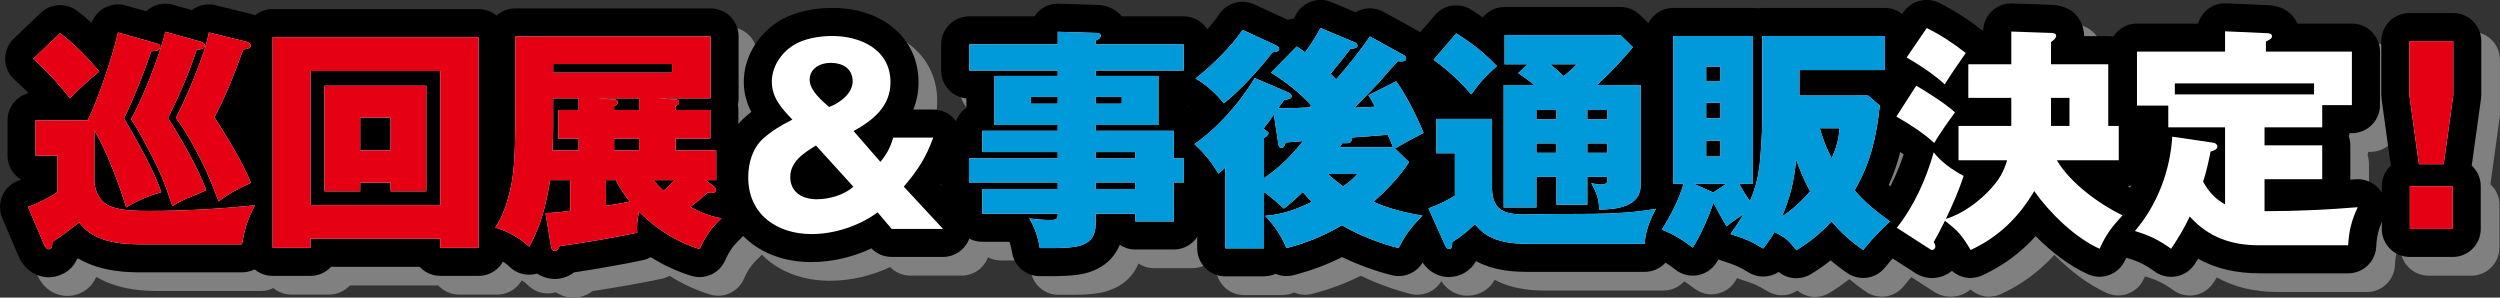 <?xml version="1.0" encoding="UTF-8"?>
<svg id="_レイヤー_2" data-name="レイヤー 2" xmlns="http://www.w3.org/2000/svg" width="535.1" height="63.7" viewBox="0 0 535.1 63.7">
  <rect x="0" y="0" width="535.1" height="63.7" fill="#333333" stroke="none"/>
  <defs>
    <style>
      .cls-1 {
        fill: gray;
      }

      .cls-2 {
        fill: #0099d9;
      }

      .cls-3 {
        fill: #fff;
      }

      .cls-4 {
        fill: #e60013;
      }
    </style>
  </defs>
  <g id="info">
    <g>
      <g>
        <path class="cls-1" d="M14.5,63.35c-1.35,0-4.68-.44-6.51-4.47-.02-.04-.04-.09-.06-.13l-3.45-8.1c-.65-1.53-.64-3.27.04-4.79.68-1.52,1.96-2.7,3.54-3.24.14-.05.3-.11.47-.17-1.75-1.05-2.92-2.96-2.92-5.15v-7.55c0-2.79,1.91-5.14,4.5-5.81-1.01-1.05-2.02-2.03-2.92-2.8-1.28-1.11-2.03-2.7-2.08-4.39-.04-1.69.63-3.32,1.85-4.49l5.75-5.5c2.09-2,5.31-2.22,7.66-.53,1.03.75,2.14,1.67,3.24,2.68.46-1.28,1.35-2.37,2.52-3.09,1.43-.87,3.15-1.1,4.76-.65l4.4,1.25c.33-.31.69-.58,1.09-.81,1.4-.82,3.08-1.03,4.64-.59l4.06,1.14c.09-.07.19-.14.29-.21,1.4-.94,3.13-1.24,4.77-.83l7.9,1.95s.02,0,.03,0c3.39.85,5.58,3.47,5.58,6.67,0,1-.26,3.72-2.89,5.44-1.24,3.35-2.41,6.27-3.99,9.58,2.51,4.04,4.93,8.16,6.51,12.19.47,1.2.53,2.47.24,3.64,1.23,1.82,1.36,4.16.36,6.11-1.26,2.44-1.65,3.62-2.17,6.62-.5,2.87-2.99,4.97-5.91,4.97h-21.4c-2.69,0-8.69,0-13.71-2.99-.06.05-.13.09-.19.14-1.33,3-4.25,3.9-6,3.9Z"/>
        <path class="cls-1" d="M106.45,63.05h-8.2c-1.75,0-3.33-.75-4.43-1.95h-18.95c-1.1,1.2-2.67,1.95-4.43,1.95h-8.1c-3.31,0-6-2.69-6-6V11.95c0-3.31,2.69-6,6-6h44.1c3.31,0,6,2.69,6,6v45.1c0,3.31-2.69,6-6,6Z"/>
        <path class="cls-1" d="M122.75,63.7c-1.21,0-2.58-.34-3.78-1.15-.3.09-.62.16-.94.2-1.85.24-3.71-.39-5.03-1.71-.99-.99-3.02-2.11-4.62-2.56-1.87-.52-3.37-1.92-4.03-3.75-.66-1.83-.39-3.86.72-5.46,1.17-1.68,1.84-4.1,2.24-5.78.98-3.98.98-9.85.98-18.75v-12.95c0-3.31,2.69-6,6-6h41.8c3.31,0,6,2.69,6,6v13.25c0,.47-.05.93-.16,1.37.07.37.11.75.11,1.13v4.98c.78,1.01,1.25,2.29,1.25,3.67v6.35c0,.4-.04.8-.12,1.18.05.35.06.66.06.92,0,.72-.11,1.41-.32,2.06.56.62.98,1.37,1.24,2.19.7,2.21.06,4.62-1.64,6.19-1.56,1.45-2.43,2.67-3.3,4.65-1.23,2.77-4.34,4.19-7.24,3.3-3.04-.93-5.94-2.27-8.66-4-.5.28-1.04.49-1.62.62-3.42.77-10.34,1.98-14.83,2.64-1.49,1.17-3.09,1.41-4.13,1.41Z"/>
        <path class="cls-1" d="M177.7,60.1c-11.51,0-19.55-7.46-19.55-18.15,0-5.18,1.81-9.68,5.11-12.69.48-.44,1-.87,1.55-1.3-.95-1.82-1.61-3.95-1.61-6.47,0-4.97,2.76-9.86,7.22-12.77,4.19-2.73,9.57-3.03,11.68-3.03,10.89,0,18.5,6.54,18.5,15.9,0,2.22-.42,4.16-1.12,5.85h4.27c1.96,0,3.79.95,4.91,2.56,1.12,1.6,1.39,3.65.72,5.49-1.21,3.32-2.49,5.78-4.08,8.1l4.94,5.32c1.62,1.75,2.06,4.29,1.1,6.48-.95,2.19-3.11,3.6-5.5,3.6h-11c-1.63,0-3.19-.66-4.31-1.83-4.02,1.89-8.48,2.93-12.84,2.93Z"/>
        <path class="cls-1" d="M229,63.1h-2.45c-2.96,0-5.47-2.15-5.93-5.08-.13-.83-.31-1.59-.55-2.27h-5.82c-3.31,0-6-2.69-6-6v-1.59c-1.71-1.06-2.85-2.95-2.85-5.11v-5.15c0-2.16,1.14-4.05,2.85-5.11v-.79c0-2.05,1.03-3.86,2.6-4.94v-1.99c-3.03-.3-5.4-2.86-5.4-5.97v-5.6c0-3.31,2.69-6,6-6h13.94c.24-.36.52-.7.83-1.01,1.16-1.13,2.74-1.73,4.36-1.69l8.24.25c2.16.03,4.05.97,5.28,2.45h13.25c3.31,0,6,2.69,6,6v5.6c0,3.11-2.37,5.67-5.4,5.97v1.57c1.96.99,3.3,3.02,3.3,5.36v1.3c1.31,1.1,2.15,2.75,2.15,4.6v5.15c0,1.85-.84,3.5-2.15,4.6v3.75c0,3.31-2.69,6-6,6h-8.25c-1.23,0-2.37-.37-3.33-1-1.15,2.82-3.48,4.92-6.68,5.9-1.71.55-4.2.81-8,.81ZM238.5,12.7h.01-.01Z"/>
        <path class="cls-1" d="M274.55,63.15h-8.3c-3.31,0-6-2.69-6-6v-12.09c-.2-.24-.39-.49-.56-.77-1.39-2.25-2.34-3.42-4.08-5.01-1.35-1.23-2.07-3.02-1.95-4.85.13-1.83,1.08-3.5,2.59-4.54.95-.66,1.93-1.43,2.89-2.28-.71-.63-1.46-1.16-2.3-1.66-1.7-1-2.79-2.78-2.93-4.75-.14-1.97.7-3.88,2.25-5.11,3.68-2.93,7.04-6.39,8.79-9.02,1.64-2.47,4.83-3.38,7.52-2.13l7.12,3.29s.04.02.05.02c.41-.14.84-.23,1.27-.28.16-.27.31-.55.47-.84,1.47-2.71,4.75-3.87,7.6-2.68l5.18,2.17c1.77-1.05,4.03-1.15,5.95-.09l7.3,4.02c2.16,1.16,3.55,3.47,3.55,5.93,0,1.6-.53,3.03-1.44,4.15,1.68,2.8,3.37,6.18,4.74,9.53,1.17,2.85-.02,6.12-2.73,7.56.23,1.42-.05,2.92-.88,4.21-.49.76-1.02,1.5-1.56,2.22.11.02.23.04.35.06,2.19.36,4,1.9,4.71,4,.71,2.1.2,4.42-1.32,6.04-2.3,2.44-2.72,2.88-4.14,5.61-1.29,2.47-4.11,3.72-6.81,3.04-3.68-.94-7.35-2.29-10.61-3.88-3.21,1.62-6.75,2.94-10.42,3.88-1.32.34-2.65.21-3.83-.29-.75.34-1.58.53-2.46.53Z"/>
        <path class="cls-1" d="M314.15,63.3c-2.74,0-5.16-1.66-6.31-4.33l-3.56-7.91c-.69-1.53-.71-3.27-.05-4.81.66-1.54,1.93-2.74,3.5-3.3.53-.19,1.01-.38,1.49-.58-2.21-.89-3.77-3.05-3.77-5.57v-7.35c0-2.78,1.89-5.12,4.45-5.8-.8-.68-1.64-1.33-2.54-1.97-1.37-.98-2.27-2.49-2.47-4.16s.31-3.35,1.4-4.63l4.85-5.65c1.94-2.26,5.24-2.76,7.76-1.16.88.55,1.7,1.1,2.48,1.64,1.1-1.36,2.78-2.22,4.66-2.22h24.8c1.57,0,3.08.62,4.2,1.72l2.65,2.6c2.03,1.99,2.36,5.11.89,7.46,1.55,1.08,2.56,2.88,2.56,4.92v21.14c.87.44,1.64,1.09,2.22,1.92,1.34,1.92,1.44,4.44.26,6.46-.93,1.59-1.58,3.63-1.58,4.47,0,3.31-2.69,6-6,6h-24.7c-2.42,0-7.13,0-11.42-2.3-1.14,2.09-3.33,3.4-5.79,3.4Z"/>
        <path class="cls-1" d="M388.51,63.55c-1.36,0-2.71-.46-3.79-1.35-1.9,1.26-4.43,1.36-6.47.1-1.99-1.23-2.99-1.64-5.65-2.48-.27-.08-.53-.19-.77-.31-.18.29-.36.57-.54.84-.93,1.39-2.4,2.32-4.05,2.58s-3.33-.19-4.64-1.22c-1.74-1.37-3.17-2.21-5.11-2.99-1.66-.66-2.93-2.03-3.48-3.72-.55-1.7-.31-3.55.64-5.06.84-1.33,1.57-2.61,2.18-3.84-.43-.82-.67-1.76-.67-2.75V11.7c0-3.31,2.69-6,6-6h17.05c.34,0,.68.03,1,.08.33-.05.66-.08,1-.08h26.25c3.31,0,6,2.69,6,6v7.3c0,1.77-.77,3.36-1.99,4.46.69,1.12,1,2.45.85,3.79-.63,5.79-1.62,10.95-4.05,16.35,1.09.95,2.31,1.9,3.71,2.87,1.5,1.04,2.44,2.71,2.56,4.53s-.6,3.6-1.95,4.83c-2.17,1.98-3.5,3.39-5.09,5.39-1.95,2.46-5.46,3-8.06,1.25-1.25-.84-2.44-1.75-3.59-2.74-1.3,1.02-2.69,1.99-4.22,2.93-.97.6-2.06.89-3.14.89ZM387.2,30.13c0,.48-.03,1.27-.07,2.22.14-.03.28-.06.43-.08-.09-.67-.07-1.35.06-2.01-.14-.04-.28-.08-.42-.13Z"/>
        <path class="cls-1" d="M425.8,63.5c-1.47,0-2.9-.54-4.01-1.53-1.16.96-2.64,1.53-4.25,1.53-1.41,0-2.77-.45-4.03-1.34l-6.77-4.37c-1.42-.91-2.39-2.38-2.67-4.05-.28-1.66.15-3.37,1.19-4.7,2.62-3.34,4.61-7.19,6.2-12-1.28-.92-2.79-1.88-4.56-2.89-1.43-.82-2.46-2.19-2.85-3.79-.39-1.6-.11-3.29.78-4.67l3.2-4.97c-.9-.82-1.54-1.9-1.81-3.11-.37-1.62-.04-3.33.9-4.71l4.3-6.3c1.68-2.46,4.92-3.32,7.6-2,3.13,1.54,6.3,3.57,9.42,6.02.01,0,.02.02.04.03.02-1.6.68-3.12,1.83-4.23,1.17-1.13,2.76-1.74,4.38-1.68l8.5.3c.06,0,.12,0,.19,0,5.29.35,6.7,4.34,6.7,6.64,0,.02,0,.03,0,.05h5.15c3.31,0,6,2.69,6,6v8.52c1.37,1.1,2.25,2.79,2.25,4.68v7.35c0,2.62-1.68,4.84-4.01,5.66.47.26.95.51,1.43.74,1.71.83,2.92,2.41,3.28,4.28s-.19,3.79-1.48,5.18c-2.04,2.21-2.79,3.21-3.85,5.56-1.36,3.01-4.9,4.36-7.92,3.01-4.11-1.84-8-4.92-11.21-8.16-3.25,3.58-7.07,6.39-11.44,8.39-.81.37-1.66.54-2.49.54ZM438.74,35.2c.07.11.13.22.19.34.02-.04.04-.08.07-.12-.08-.07-.16-.15-.24-.23,0,0,0,0-.01.01ZM443,13h.01-.01Z"/>
        <path class="cls-1" d="M468.7,63.25c-1.26,0-2.49-.4-3.52-1.14-1.98-1.44-3.53-2.2-5.93-2.9-1.95-.58-3.48-2.1-4.06-4.05s-.13-4.06,1.2-5.61c3.59-4.18,5.86-9.61,6.46-15.38-.27-.49-.48-1.01-.6-1.57h-.85c-3.31,0-6-2.69-6-6v-11.55c0-3.31,2.69-6,6-6h13.08c.29-1.01.85-1.94,1.62-2.69,1.18-1.13,2.78-1.72,4.42-1.66l8.8.4c3.29.06,5.46,1.78,6.42,3.95h11.67c3.31,0,6,2.69,6,6v11.45c0,3.31-2.69,6-6,6h-.48c-.05.23-.11.46-.19.67.2.6.32,1.25.32,1.93v7.25s0,.07,0,.11c.37-.03.74-.06,1.11-.09,2.14-.17,4.22.81,5.44,2.58s1.4,4.06.46,6c-.94,1.96-1.35,3.59-1.46,5.85-.16,3.19-2.79,5.7-5.99,5.7h-19c-5.03,0-9.37-1.02-13.12-3.11-.27.42-.54.83-.82,1.24-.91,1.34-2.33,2.25-3.93,2.53-.34.06-.69.09-1.03.09ZM489,12.9h.01-.01Z"/>
        <path class="cls-1" d="M529,59h-9.2c-3.31,0-6-2.69-6-6v-9.15c0-1.74.74-3.31,1.93-4.41l-1.98-14.27c-.04-.27-.06-.55-.06-.82v-11.55c0-3.31,2.69-6,6-6h9.4c3.31,0,6,2.69,6,6v11.55c0,.28-.02.55-.06.82l-1.98,14.27c1.19,1.1,1.93,2.67,1.93,4.41v9.15c0,3.31-2.69,6-6,6ZM529.1,24.35h.01-.01Z"/>
        <path class="cls-1" d="M22.85,29.55c2-3.8,5.55-14.4,6.4-18.6l8.1,2.3c.55.15.95.25.95.75,0,.9-1.25.95-1.9.95-1.75,5-3.55,9.6-5.85,14.4,2.35,4.05,6.6,11.4,7.95,15.8-2.65.7-5.2,1.85-7.5,3.25-1.45-4.95-4.2-12.1-6.8-16.5v11.1c.25,2.3,1.25,4.3,3.5,5.2,2.4.95,5.8.95,8.45.95,7.45,0,14.95-.45,22.4-1.2-1.6,3.1-2.15,4.9-2.75,8.35h-21.4c-4.7,0-10.45-.5-13.45-4.7-1.9,1.5-3.75,2.9-5.75,4.2,0,.5,0,1.55-.7,1.55-.55,0-.8-.4-1.05-.95l-3.45-8.1c1.75-.6,4.8-2.1,6.3-3.2v-7.8h-4.7v-7.55h11.35l-.1-.2ZM25.25,19.3c-1.65,1.25-4.8,4.2-6.3,5.75-2-2.7-5.3-6.25-7.85-8.45l5.75-5.5c2.7,1.95,6.3,5.65,8.4,8.2ZM47.05,12.95c.4.1.8.4.8.8,0,.65-.8.85-1.75.9-1.6,4.85-3.95,10.3-6.15,14.6,2.8,4.4,6.4,10.6,8.2,15.45-1.15.55-2.1.95-2.9,1.25-1.6.6-2.85,1.25-4.35,2.15-1.7-5.1-2.6-7.35-5.15-12.15-1.15-2.2-2.3-4.4-3.7-6.45,2.65-4.75,6.05-13.45,7.35-18.7l7.65,2.15ZM56.6,12.9c.4.1,1.05.35,1.05.85,0,.6-.55.7-1.6.85-2,5.5-3.45,9.3-6.15,14.5,3.05,4.85,6.05,9.6,7.8,14.05-2.55,1.15-4.65,2.25-6.9,3.95-2-5.2-2.8-7.15-5.5-12.1-1.1-2-2.25-3.95-3.65-5.75,2.1-3.95,6.4-14.05,7.05-18.3l7.9,1.95Z"/>
        <path class="cls-1" d="M70.45,55.1v1.95h-8.1V11.95h44.1v45.1h-8.2v-1.95h-27.8ZM98.25,19.2h-27.8v28.7h27.8v-28.7ZM81.1,43.1v1.85h-7.65v-22.6h21.8v22.6h-7.65v-1.85h-6.5ZM87.6,29.15h-6.5v7.05h6.5v-7.05Z"/>
        <path class="cls-1" d="M158.45,50.7c-2.15,2-3.5,3.9-4.7,6.6-5.05-1.55-9.3-4.3-13-8-.2,1.1-.4,2.3-.4,3.4,0,.4,0,.7.05,1.1-3.8.85-12.75,2.4-16.6,2.85-.3.65-.55,1.05-1.05,1.05-.6,0-.7-.45-.8-.95l-1.2-7.15c1.65,0,4.05-.3,5.3-.5v-6.55h-4.3c-.85,5.1-1.9,9.75-4.5,14.25-1.8-1.8-4.75-3.4-7.25-4.1,1.6-2.3,2.5-5.1,3.15-7.8,1.15-4.65,1.15-10.6,1.15-20.15v-12.95h41.8v13.25h-11.15c2.1.15,3.15.2,3.3.2.5,0,1.1.05,1.1.65,0,.3-.25.65-.75.75v.9h7.45v6.1h-7.45v2.55h8.7v6.35h-2.25l1.75,1.35c.25.2.45.4.45.75,0,.45-.4.65-.85.65-.35,0-.6,0-.95-.1-1.15,1.1-2.4,2.15-3.7,3.1,2.2,1.15,4.2,2.05,6.7,2.4ZM127.85,33.65h-4.35v-6.1h4.35v-2.5h-5.45v6.95c0,.7-.1,3.55-.15,4.2h5.6v-2.55ZM122.4,19.55h25.45v-1.85h-25.45v1.85ZM140.8,25.05h-8.8c2.05.15,2.9.2,3.1.2.5,0,1.1.05,1.1.65,0,.45-.4.65-.75.75v.9h5.35v-2.5ZM133.7,42.55v5.5c1.95-.3,3.4-.55,5.1-.9-1.2-1.45-2.15-2.95-3-4.6h-2.1ZM140.8,36.2v-2.55h-5.35v2.55h5.35ZM148.4,42.55h-4.5c.65.85,1.3,1.55,2.1,2.3.85-.75,1.65-1.5,2.4-2.3Z"/>
        <path class="cls-1" d="M194.85,53l-3-3.55c-3.95,2.9-9.2,4.65-14.15,4.65-7.4,0-13.55-4.2-13.55-12.15,0-3,.9-6.2,3.15-8.25,1.75-1.6,4-2.95,6.3-4.1-2.2-2.3-4.4-4.65-4.4-8.1,0-3.15,1.9-6.05,4.5-7.75,2.3-1.5,5.7-2.05,8.4-2.05,6.1,0,12.5,2.9,12.5,9.9,0,5.2-3.75,8.15-7.9,10.45l5.75,6.6c1.55-1.95,2.1-3.15,2.75-5.2h8.55c-1.6,4.4-3.3,6.95-6.3,10.5l8.4,9.05h-11ZM173.15,41.9c0,3.3,2.65,4.75,5.65,4.75,2.65,0,5.9-.9,7.85-2.7l-8-8.8c-2.55,1.55-5.5,3.4-5.5,6.75ZM186.5,21.4c0-2.8-2.25-3.95-4.7-3.95-2.2,0-4.5,1.15-4.5,3.65,0,2.2,2.6,4.5,4.2,5.8,2.25-.9,5-2.85,5-5.5Z"/>
        <path class="cls-1" d="M257.4,37.9v5.15h-2.15v8.35h-8.25v-1.65h-8.5v2.25c0,2.3-.95,3.85-3.25,4.55-1.55.5-4.6.55-6.25.55h-2.45c-.35-2.25-1.05-4.45-2.25-6.35,1.4.2,3.35.35,4.55.35,1.1,0,1.55-.25,1.55-1.05v-.3h-16.15v-5.3h16.15v-1.4h-19v-5.15h19v-1.35h-16.15v-4.55h16.15v-1.25h-13.55v-10.5h13.55v-1.15h-18.95v-5.6h18.95v-2.7l8.3.25c.35,0,.9.1.9.6,0,.4-.35.7-1.1,1.05v.8h18.85v5.6h-18.85v1.15h13.45v10.5h-13.45v1.25h16.75v5.9h2.15ZM230.4,24.75h-5.75v1.45h5.75v-1.45ZM238.5,26.2h5.6v-1.45h-5.6v1.45ZM247,36.55h-8.5v1.35h8.5v-1.35ZM247,43.05h-8.5v1.4h8.5v-1.4Z"/>
        <path class="cls-1" d="M305.6,38.7c-2,3.1-4.9,6.1-7.65,8.5,3.4,1.5,6.85,2.35,10.5,2.95-2.55,2.7-3.35,3.6-5.1,6.95-4.1-1.05-8.5-2.75-12.15-4.9-3.6,2.2-7.75,3.85-11.85,4.9-1.2-2.85-2.45-4.65-4.55-6.9,3.55-.25,6.8-1.4,10-3-.7-.65-1.4-1.45-1.95-2.1-1.4,1.35-2.55,2.4-4.05,3.55-1.35-1.25-2.75-2.5-4.25-3.55v12.05h-8.3v-17.3c-.35.35-1.15,1.05-1.45,1.3-1.6-2.6-2.9-4.25-5.15-6.3,4.95-3.4,9.85-8.95,12.9-14.15l7.2,3.1c.35.15.7.4.7.8,0,.5-.6.65-1.6.8-.4.5-.9,1.2-1.3,1.8,2.2,0,4.6-.1,6.65-.2.1-.05.3-.3.45-.5-2.7-2.85-5.25-4.85-8.6-6.95l5.5-5.6c.55.35,1.2.8,1.8,1.25,1.25-1.7,2.3-3.35,3.3-5.2l7.4,3.1c.25.1.5.35.5.65,0,.5-.6.65-1.5.7-1.35,1.8-2.8,3.6-4.25,5.35l1.2,1.2c2.55-2.95,5.05-5.95,7.2-9.2l7.35,4.05c.2.1.4.35.4.65,0,.55-.5.65-.95.65-.25,0-.3,0-.8-.05-.85.85-3.05,3.4-4,4.5-1.75,1.85-3.5,3.65-5.3,5.45,2-.1,3.15-.15,4.4-.2-.6-1.15-1-1.9-1.4-2.45l5.95-3c2.2,3.1,4.4,7.5,5.85,11.05-2.75,1.4-3.05,1.55-5.6,3.05-.1.05-.3.15-.55.25l3.05,2.95ZM277.1,13.7c.45.2.7.45.7.8,0,.45-.5.6-1.45.7-2.65,3.5-7,8.25-10.4,10.9-1.8-2.2-3.6-3.85-6.05-5.3,3.45-2.75,7.6-6.7,10.05-10.4l7.15,3.3ZM279.2,34.5c-.35.9-.45,1.15-.95,1.15s-.6-.55-.65-.95l-.95-6.2c-.7,1.05-1.4,2.05-2.25,3.05l.15.1c.9.6.95.65.95.85,0,.45-.6.8-.95,1v8.65c3.4-2.35,5.8-4.75,8.35-7.95-1.35.1-2.55.2-3.7.3ZM291.45,43.9c1.3-.85,2-1.5,3.1-2.65h-6.3c1,.95,1.95,1.7,3.2,2.65ZM301.05,32.85c-2.85.2-5.45.4-7.95.6.15.1.2.2.2.4,0,.8-.75.85-2,.8-.2.3-.35.5-.55.85h11.4c-.35-.95-.7-1.8-1.1-2.65Z"/>
        <path class="cls-1" d="M323.35,29.45v15c.15,4.65,2.8,5.45,6.85,5.45,2.7,0,5.35-.1,8.05-.1h2.25c5.95,0,12.1-.05,17.95-1.1-1.2,2.05-2.4,5.15-2.4,7.5h-24.7c-4.25,0-8.9-.5-11.65-4.25-1.6,1.6-2.95,2.65-4.85,3.85-.05,1.05-.1,1.5-.7,1.5-.4,0-.65-.35-.8-.7l-3.6-8c2.1-.75,3.75-1.55,5.65-2.7v-9.1h-3.95v-7.35h11.9ZM324.4,18.15c-2.2,1.9-3.8,3.65-5.5,6.05-2.5-2.9-4.9-5.15-8.05-7.4l4.85-5.65c3.4,2.15,5.9,4.1,8.7,7ZM332.85,41.85v6.55h-7v-26.2h6.55c-1.1-.95-2.25-1.75-3.45-2.55l2.05-1.9h-4.95v-6.25h24.8l2.65,2.6c-2.35,2.85-4.95,5.6-7.7,8.1h9.35v21.5c0,4.6-5.35,5.15-8.85,5.15-.05-2.25-.6-3.7-1.7-5.65.65.15,1.35.3,2,.3,1.35,0,1.45-.5,1.45-1.05v-.6h-4.3v5.95h-6.6v-5.95h-4.3ZM332.85,27.55v2h4.3v-2h-4.3ZM337.15,34.7h-4.3v2h4.3v-2ZM341.5,17.75h-5.7c1,.8,1.95,1.65,2.9,2.55,1.05-.9,1.8-1.5,2.8-2.55ZM343.75,29.55h4.3v-2h-4.3v2ZM348.05,36.7v-2h-4.3v2h4.3Z"/>
        <path class="cls-1" d="M373.55,52.45c-.95-1.65-1.9-3.35-2.8-5.05-.95,2.8-2.8,7.15-4.45,9.6-2.15-1.7-4.1-2.85-6.6-3.85,1.9-3,3.65-6.35,4.65-9.8h-2.2V11.7h17.05v31.65h-2.95c.7,1.3,1.45,2.5,2.3,3.7,1.05-2.35,1.7-4.8,2.05-7.45.25-1.9.6-7.95.6-9.5V11.7h26.25v7.3h-18.3v5.45h14.7l2.5,2.15c-.75,6.85-1.95,12.15-5.4,18.15,2.25,2.6,4.8,4.7,7.6,6.65-2.25,2.05-3.85,3.7-5.75,6.1-2.6-1.75-4.75-3.75-6.8-6.1-2.25,2.5-4.65,4.4-7.5,6.15-1.7-2.15-2.25-2.65-4.7-3.9-.75,1.35-1.45,2.3-2.4,3.55-2.5-1.55-4-2.15-7-3.1,1.05-1.45,1.9-2.75,2.8-4.25-1.3.8-2.5,1.65-3.65,2.6ZM373.5,43.35h-6.95l4.15,1.85,2.8-1.85ZM372.25,18.25h-3.05v3.1h3.05v-3.1ZM369.2,26v3.3h3.05v-3.3h-3.05ZM369.2,34.1v3.4h3.05v-3.4h-3.05ZM385.4,50.35c2.3-1.5,4.3-3.35,6.05-5.4-1.2-2.15-2.15-4.45-3-6.75-.45,4.5-1.25,8-3.05,12.15ZM397.75,31.45h-4.25c.7,2.4,1.4,4.25,2.55,6.45,1-2.25,1.5-3.95,1.7-6.45Z"/>
        <path class="cls-1" d="M422.45,28.05c-1.4,1.9-3.25,4.5-4.45,6.55-2.35-2.15-5.3-4.05-8.1-5.65l4.25-6.6c2.5,1.45,6.2,3.8,8.3,5.7ZM423.2,38.3v-7.35h11.3v-6h-9.2v-7.2h9.2v-7l8.5.3c.75.05,1.1.15,1.1.65,0,.45-.55.9-1.1,1.3v4.75h12.25v13.2h2.25v7.35h-13.25c2.85,4.85,9,9.35,14.05,11.8-2.3,2.5-3.5,4.05-4.9,7.15-5.25-2.35-10.7-7.7-14-12.35-3.25,5.55-7.7,9.9-13.6,12.6-1.9-3.15-2.6-4-5.5-6.25-.75,1.55-1.55,3.05-2.4,4.55.15.25.35.65.35.95,0,.35-.3.75-.7.75-.2,0-.45-.15-.65-.3l-6.9-4.45c3.8-4.85,6.2-10.3,7.9-16.15,1.5,2.05,4.2,3.9,6.4,5.05-.95,2.95-2.45,6.4-3.8,9.2,3.55-1.05,7.25-3.8,9.7-6.55,1.7-1.85,2.7-3.6,3.4-6h-10.4ZM424.75,15.35c-1.55,2.2-3.05,4.4-4.5,6.7-2.35-2.15-5.4-4.15-8.15-5.75l4.3-6.3c2.95,1.45,5.75,3.3,8.35,5.35ZM446.95,24.95h-3.95v6h3.95v-6Z"/>
        <path class="cls-1" d="M488.7,35.1h12.35v7.25h-12.35v6.85c6.65,0,13.3-.3,19.95-.85-1.3,2.7-1.9,5.15-2.05,8.15h-19c-5.95,0-10.85-1.65-14.9-6.15-1.15,2.4-2.5,4.7-4,6.9-2.55-1.85-4.7-2.9-7.75-3.8,4.8-5.6,7.55-12.85,8-20.2l8.8,1.3c.4.05.85.35.85.8s-.3.75-1.45,1.1c-.45,2.25-.9,4.35-1.6,6.45,1.2,2.1,2.55,3.65,4.7,4.85v-16.5h-12.15v-4.65h-6.7v-11.55h18.85v-4.35l8.9.4c.45,0,1.15.05,1.15.65,0,.45-.4.7-1.3,1.15v2.15h18.4v11.45h-6.35v4.75h-12.35v3.85ZM499.3,21.85h-29.8v2.35h29.8v-2.35Z"/>
        <path class="cls-1" d="M529.1,24.35l-2.05,14.8h-5.3l-2.05-14.8v-11.55h9.4v11.55ZM529,43.85v9.15h-9.2v-9.15h9.2Z"/>
        <path class="cls-1" d="M22.85,29.55c2-3.8,5.55-14.4,6.4-18.6l8.1,2.3c.55.15.95.25.95.75,0,.9-1.25.95-1.9.95-1.75,5-3.55,9.6-5.85,14.4,2.35,4.05,6.6,11.4,7.95,15.8-2.65.7-5.2,1.85-7.5,3.25-1.45-4.95-4.2-12.1-6.8-16.5v11.1c.25,2.3,1.25,4.3,3.5,5.2,2.4.95,5.8.95,8.45.95,7.45,0,14.95-.45,22.4-1.2-1.6,3.1-2.15,4.9-2.75,8.35h-21.4c-4.7,0-10.45-.5-13.45-4.7-1.9,1.5-3.75,2.9-5.75,4.2,0,.5,0,1.55-.7,1.55-.55,0-.8-.4-1.05-.95l-3.45-8.1c1.75-.6,4.8-2.1,6.3-3.2v-7.8h-4.7v-7.55h11.35l-.1-.2ZM25.25,19.3c-1.65,1.25-4.8,4.2-6.3,5.75-2-2.7-5.3-6.25-7.85-8.45l5.75-5.5c2.7,1.95,6.3,5.65,8.4,8.2ZM47.05,12.95c.4.1.8.4.8.8,0,.65-.8.85-1.75.9-1.6,4.85-3.95,10.3-6.15,14.6,2.8,4.4,6.4,10.6,8.2,15.45-1.15.55-2.1.95-2.9,1.25-1.6.6-2.85,1.25-4.35,2.15-1.7-5.1-2.6-7.35-5.15-12.15-1.15-2.2-2.3-4.4-3.7-6.45,2.65-4.75,6.05-13.45,7.35-18.7l7.65,2.15ZM56.6,12.9c.4.1,1.05.35,1.05.85,0,.6-.55.7-1.6.85-2,5.5-3.45,9.3-6.15,14.5,3.05,4.85,6.05,9.6,7.8,14.05-2.55,1.15-4.65,2.25-6.9,3.95-2-5.2-2.8-7.15-5.5-12.1-1.1-2-2.25-3.95-3.65-5.75,2.1-3.95,6.4-14.05,7.05-18.3l7.9,1.95Z"/>
        <path class="cls-1" d="M70.45,55.1v1.95h-8.1V11.95h44.1v45.1h-8.2v-1.95h-27.8ZM98.25,19.2h-27.8v28.7h27.8v-28.7ZM81.1,43.1v1.85h-7.65v-22.6h21.8v22.6h-7.65v-1.85h-6.5ZM87.6,29.15h-6.5v7.05h6.5v-7.05Z"/>
        <path class="cls-1" d="M158.45,50.7c-2.15,2-3.5,3.9-4.7,6.6-5.05-1.55-9.3-4.3-13-8-.2,1.1-.4,2.3-.4,3.4,0,.4,0,.7.05,1.1-3.8.85-12.75,2.4-16.6,2.85-.3.65-.55,1.05-1.05,1.05-.6,0-.7-.45-.8-.95l-1.2-7.15c1.65,0,4.05-.3,5.3-.5v-6.55h-4.3c-.85,5.1-1.9,9.75-4.5,14.25-1.8-1.8-4.75-3.4-7.25-4.1,1.6-2.3,2.5-5.1,3.15-7.8,1.15-4.65,1.15-10.6,1.15-20.15v-12.95h41.8v13.25h-11.15c2.1.15,3.15.2,3.3.2.5,0,1.1.05,1.1.65,0,.3-.25.65-.75.75v.9h7.45v6.1h-7.45v2.55h8.7v6.35h-2.25l1.75,1.35c.25.2.45.4.45.75,0,.45-.4.65-.85.65-.35,0-.6,0-.95-.1-1.15,1.1-2.4,2.15-3.7,3.1,2.2,1.15,4.2,2.05,6.7,2.4ZM127.85,33.65h-4.35v-6.1h4.35v-2.5h-5.45v6.95c0,.7-.1,3.55-.15,4.2h5.6v-2.55ZM122.4,19.55h25.45v-1.85h-25.45v1.85ZM140.8,25.05h-8.8c2.05.15,2.9.2,3.1.2.5,0,1.1.05,1.1.65,0,.45-.4.65-.75.75v.9h5.35v-2.5ZM133.7,42.55v5.5c1.95-.3,3.4-.55,5.1-.9-1.2-1.45-2.15-2.95-3-4.6h-2.1ZM140.8,36.2v-2.55h-5.35v2.55h5.35ZM148.4,42.55h-4.5c.65.85,1.3,1.55,2.1,2.3.85-.75,1.65-1.5,2.4-2.3Z"/>
        <path class="cls-1" d="M257.4,37.9v5.15h-2.15v8.35h-8.25v-1.65h-8.5v2.25c0,2.3-.95,3.85-3.25,4.55-1.55.5-4.6.55-6.25.55h-2.45c-.35-2.25-1.05-4.45-2.25-6.35,1.4.2,3.35.35,4.55.35,1.1,0,1.55-.25,1.55-1.05v-.3h-16.15v-5.3h16.15v-1.4h-19v-5.15h19v-1.35h-16.15v-4.55h16.15v-1.25h-13.55v-10.5h13.55v-1.15h-18.95v-5.6h18.95v-2.7l8.3.25c.35,0,.9.1.9.6,0,.4-.35.7-1.1,1.05v.8h18.85v5.6h-18.85v1.15h13.45v10.5h-13.45v1.25h16.75v5.9h2.15ZM230.4,24.75h-5.75v1.45h5.75v-1.45ZM238.5,26.2h5.6v-1.45h-5.6v1.45ZM247,36.55h-8.5v1.35h8.5v-1.35ZM247,43.05h-8.5v1.4h8.5v-1.4Z"/>
        <path class="cls-1" d="M305.6,38.7c-2,3.1-4.9,6.1-7.65,8.5,3.4,1.5,6.85,2.35,10.5,2.95-2.55,2.7-3.35,3.6-5.1,6.95-4.1-1.05-8.5-2.75-12.15-4.9-3.6,2.2-7.75,3.85-11.85,4.9-1.2-2.85-2.45-4.65-4.55-6.9,3.55-.25,6.8-1.4,10-3-.7-.65-1.4-1.45-1.95-2.1-1.4,1.35-2.55,2.4-4.05,3.55-1.35-1.25-2.75-2.5-4.25-3.55v12.05h-8.3v-17.3c-.35.35-1.15,1.05-1.45,1.3-1.6-2.6-2.9-4.25-5.15-6.3,4.95-3.4,9.85-8.95,12.9-14.15l7.2,3.1c.35.15.7.4.7.8,0,.5-.6.65-1.6.8-.4.5-.9,1.2-1.3,1.8,2.2,0,4.6-.1,6.65-.2.1-.05.3-.3.45-.5-2.7-2.85-5.25-4.85-8.6-6.95l5.5-5.6c.55.35,1.2.8,1.8,1.25,1.25-1.7,2.3-3.35,3.3-5.2l7.4,3.1c.25.1.5.35.5.65,0,.5-.6.65-1.5.7-1.35,1.8-2.8,3.6-4.25,5.35l1.2,1.2c2.55-2.95,5.05-5.95,7.2-9.2l7.35,4.05c.2.1.4.35.4.65,0,.55-.5.65-.95.65-.25,0-.3,0-.8-.05-.85.85-3.05,3.4-4,4.5-1.75,1.85-3.5,3.65-5.3,5.45,2-.1,3.15-.15,4.4-.2-.6-1.15-1-1.9-1.4-2.45l5.95-3c2.2,3.1,4.4,7.5,5.85,11.05-2.75,1.4-3.05,1.55-5.6,3.05-.1.05-.3.15-.55.25l3.05,2.95ZM277.1,13.7c.45.2.7.45.7.8,0,.45-.5.6-1.45.7-2.65,3.5-7,8.25-10.4,10.9-1.8-2.2-3.6-3.85-6.05-5.3,3.45-2.75,7.6-6.7,10.05-10.4l7.15,3.3ZM279.2,34.5c-.35.9-.45,1.15-.95,1.15s-.6-.55-.65-.95l-.95-6.2c-.7,1.05-1.4,2.05-2.25,3.05l.15.1c.9.6.95.65.95.85,0,.45-.6.8-.95,1v8.65c3.4-2.35,5.8-4.75,8.35-7.95-1.35.1-2.55.2-3.7.3ZM291.45,43.9c1.3-.85,2-1.5,3.1-2.65h-6.3c1,.95,1.95,1.7,3.2,2.65ZM301.05,32.85c-2.85.2-5.45.4-7.95.6.15.1.2.2.2.4,0,.8-.75.85-2,.8-.2.3-.35.5-.55.85h11.4c-.35-.95-.7-1.8-1.1-2.65Z"/>
        <path class="cls-1" d="M323.35,29.45v15c.15,4.65,2.8,5.45,6.85,5.45,2.7,0,5.35-.1,8.05-.1h2.25c5.95,0,12.1-.05,17.95-1.1-1.2,2.05-2.4,5.15-2.4,7.5h-24.7c-4.25,0-8.9-.5-11.65-4.25-1.6,1.6-2.95,2.65-4.85,3.85-.05,1.05-.1,1.5-.7,1.5-.4,0-.65-.35-.8-.7l-3.6-8c2.1-.75,3.75-1.55,5.65-2.7v-9.1h-3.95v-7.35h11.9ZM324.4,18.15c-2.2,1.9-3.8,3.65-5.5,6.05-2.5-2.9-4.9-5.15-8.05-7.4l4.85-5.65c3.4,2.15,5.9,4.1,8.7,7ZM332.85,41.85v6.55h-7v-26.2h6.55c-1.1-.95-2.25-1.75-3.45-2.55l2.05-1.9h-4.95v-6.25h24.8l2.65,2.6c-2.35,2.85-4.95,5.6-7.7,8.1h9.35v21.5c0,4.6-5.35,5.15-8.85,5.15-.05-2.25-.6-3.7-1.7-5.65.65.15,1.35.3,2,.3,1.35,0,1.45-.5,1.45-1.05v-.6h-4.3v5.95h-6.6v-5.95h-4.3ZM332.85,27.55v2h4.3v-2h-4.3ZM337.15,34.7h-4.3v2h4.3v-2ZM341.5,17.75h-5.7c1,.8,1.95,1.65,2.9,2.55,1.05-.9,1.8-1.5,2.8-2.55ZM343.75,29.55h4.3v-2h-4.3v2ZM348.05,36.7v-2h-4.3v2h4.3Z"/>
        <path class="cls-1" d="M373.55,52.45c-.95-1.65-1.9-3.35-2.8-5.05-.95,2.8-2.8,7.15-4.45,9.6-2.15-1.7-4.1-2.85-6.6-3.85,1.9-3,3.65-6.35,4.65-9.8h-2.2V11.7h17.05v31.65h-2.95c.7,1.3,1.45,2.5,2.3,3.7,1.05-2.35,1.7-4.8,2.05-7.45.25-1.9.6-7.95.6-9.5V11.7h26.25v7.3h-18.3v5.45h14.7l2.5,2.15c-.75,6.85-1.95,12.15-5.4,18.15,2.25,2.6,4.8,4.7,7.6,6.65-2.25,2.05-3.85,3.7-5.75,6.1-2.6-1.75-4.75-3.75-6.8-6.1-2.25,2.5-4.65,4.4-7.5,6.15-1.7-2.15-2.25-2.65-4.7-3.9-.75,1.35-1.45,2.3-2.4,3.55-2.5-1.55-4-2.15-7-3.1,1.05-1.45,1.9-2.75,2.8-4.25-1.3.8-2.5,1.65-3.65,2.6ZM373.5,43.35h-6.95l4.15,1.85,2.8-1.85ZM372.25,18.25h-3.05v3.1h3.05v-3.1ZM369.2,26v3.3h3.05v-3.3h-3.05ZM369.2,34.1v3.4h3.05v-3.4h-3.05ZM385.4,50.35c2.3-1.5,4.3-3.35,6.05-5.4-1.2-2.15-2.15-4.45-3-6.75-.45,4.5-1.25,8-3.05,12.15ZM397.75,31.45h-4.25c.7,2.4,1.4,4.25,2.55,6.45,1-2.25,1.5-3.95,1.7-6.45Z"/>
        <path class="cls-1" d="M529.1,24.35l-2.05,14.8h-5.3l-2.05-14.8v-11.55h9.4v11.55ZM529,43.85v9.15h-9.2v-9.15h9.2Z"/>
      </g>
      <g>
        <g>
          <path d="M10.5,59.35c-1.35,0-4.68-.44-6.51-4.47-.02-.04-.04-.09-.06-.13L.48,46.65c-.65-1.53-.64-3.27.04-4.79.68-1.52,1.96-2.7,3.54-3.24.14-.05.3-.11.47-.17-1.75-1.05-2.92-2.96-2.92-5.15v-7.55c0-2.79,1.91-5.14,4.5-5.81-1.01-1.05-2.02-2.03-2.92-2.8-1.28-1.11-2.03-2.7-2.08-4.39-.04-1.69.63-3.32,1.85-4.49l5.75-5.5c2.09-2,5.31-2.22,7.66-.53,1.03.75,2.14,1.67,3.24,2.68.46-1.28,1.35-2.37,2.52-3.09,1.43-.87,3.15-1.1,4.76-.65l4.4,1.25c.33-.31.69-.58,1.09-.81,1.4-.82,3.08-1.03,4.64-.59l4.06,1.14c.09-.07.19-.14.29-.21,1.4-.94,3.13-1.24,4.77-.83l7.9,1.95s.02,0,.03,0c3.39.85,5.58,3.47,5.58,6.67,0,1-.26,3.72-2.89,5.44-1.24,3.35-2.41,6.27-3.99,9.58,2.51,4.04,4.93,8.16,6.51,12.19.47,1.2.53,2.47.24,3.64,1.23,1.82,1.36,4.16.36,6.11-1.26,2.44-1.65,3.62-2.17,6.62-.5,2.87-2.99,4.97-5.91,4.97h-21.4c-2.69,0-8.69,0-13.71-2.99-.06.05-.13.09-.19.14-1.33,3-4.25,3.9-6,3.9Z"/>
          <path d="M102.45,59.05h-8.2c-1.75,0-3.33-.75-4.43-1.95h-18.95c-1.1,1.2-2.67,1.95-4.43,1.95h-8.1c-3.31,0-6-2.69-6-6V7.95c0-3.31,2.69-6,6-6h44.1c3.31,0,6,2.69,6,6v45.1c0,3.31-2.69,6-6,6Z"/>
          <path d="M118.75,59.7c-1.21,0-2.58-.34-3.78-1.15-.3.09-.62.16-.94.2-1.85.24-3.71-.39-5.03-1.71-.99-.99-3.02-2.11-4.62-2.56-1.87-.52-3.37-1.92-4.03-3.75-.66-1.83-.39-3.86.72-5.46,1.17-1.68,1.84-4.1,2.24-5.78.98-3.98.98-9.85.98-18.75V7.8c0-3.31,2.69-6,6-6h41.8c3.31,0,6,2.69,6,6v13.25c0,.47-.05.93-.16,1.37.07.37.11.75.11,1.13v4.98c.78,1.01,1.25,2.29,1.25,3.67v6.35c0,.4-.04.8-.12,1.18.05.35.06.66.06.92,0,.72-.11,1.41-.32,2.06.56.62.98,1.37,1.24,2.19.7,2.21.06,4.62-1.64,6.19-1.56,1.45-2.43,2.67-3.3,4.65-1.23,2.77-4.34,4.19-7.24,3.3-3.04-.93-5.94-2.27-8.66-4-.5.28-1.04.49-1.62.62-3.42.77-10.34,1.98-14.83,2.64-1.49,1.17-3.09,1.41-4.13,1.41Z"/>
          <path d="M173.7,56.1c-11.51,0-19.55-7.46-19.55-18.15,0-5.18,1.81-9.68,5.11-12.69.48-.44,1-.87,1.55-1.3-.95-1.82-1.61-3.95-1.61-6.47,0-4.97,2.76-9.86,7.22-12.77,4.19-2.73,9.57-3.03,11.68-3.03,10.89,0,18.5,6.54,18.5,15.9,0,2.22-.42,4.16-1.12,5.85h4.27c1.96,0,3.79.95,4.91,2.56,1.12,1.6,1.39,3.65.72,5.49-1.21,3.32-2.49,5.78-4.08,8.1l4.94,5.32c1.62,1.75,2.06,4.29,1.1,6.48-.95,2.19-3.11,3.6-5.5,3.6h-11c-1.63,0-3.19-.66-4.31-1.83-4.02,1.89-8.48,2.93-12.84,2.93Z"/>
          <path d="M225,59.1h-2.45c-2.96,0-5.47-2.15-5.93-5.08-.13-.83-.31-1.59-.55-2.27h-5.82c-3.31,0-6-2.69-6-6v-1.59c-1.71-1.06-2.85-2.95-2.85-5.11v-5.15c0-2.16,1.14-4.05,2.85-5.11v-.79c0-2.05,1.03-3.86,2.6-4.94v-1.99c-3.03-.3-5.4-2.86-5.4-5.97v-5.6c0-3.31,2.69-6,6-6h13.94c.24-.36.52-.7.83-1.01,1.16-1.13,2.74-1.74,4.36-1.69l8.24.25c2.16.03,4.05.97,5.28,2.45h13.25c3.31,0,6,2.69,6,6v5.6c0,3.11-2.37,5.67-5.4,5.97v1.57c1.96.99,3.3,3.02,3.3,5.36v1.3c1.31,1.1,2.15,2.75,2.15,4.6v5.15c0,1.85-.84,3.5-2.15,4.6v3.75c0,3.31-2.69,6-6,6h-8.25c-1.23,0-2.37-.37-3.33-1-1.15,2.82-3.48,4.92-6.68,5.9-1.71.55-4.2.81-8,.81ZM234.5,8.7h.01-.01Z"/>
          <path d="M270.55,59.15h-8.3c-3.31,0-6-2.69-6-6v-12.09c-.2-.24-.39-.49-.56-.77-1.39-2.25-2.34-3.42-4.08-5.01-1.35-1.23-2.07-3.02-1.95-4.85.13-1.83,1.08-3.5,2.59-4.54.95-.66,1.93-1.43,2.89-2.28-.71-.63-1.46-1.16-2.3-1.66-1.7-1-2.79-2.78-2.93-4.75-.14-1.97.7-3.88,2.25-5.11,3.68-2.93,7.04-6.39,8.79-9.02,1.64-2.47,4.83-3.38,7.52-2.13l7.12,3.29s.04.02.05.02c.41-.14.84-.23,1.27-.28.16-.27.31-.55.47-.84,1.47-2.71,4.75-3.87,7.6-2.68l5.18,2.17c1.77-1.05,4.03-1.15,5.95-.09l7.3,4.02c2.16,1.16,3.55,3.47,3.55,5.93,0,1.6-.53,3.03-1.44,4.15,1.68,2.8,3.37,6.18,4.74,9.53,1.17,2.85-.02,6.12-2.73,7.56.23,1.42-.05,2.92-.88,4.21-.49.76-1.02,1.5-1.56,2.22.11.02.23.04.35.06,2.19.36,4,1.9,4.71,4,.71,2.1.2,4.42-1.32,6.04-2.3,2.44-2.72,2.88-4.14,5.61-1.29,2.47-4.11,3.73-6.81,3.04-3.68-.94-7.35-2.29-10.61-3.88-3.21,1.62-6.75,2.94-10.42,3.88-1.32.34-2.65.21-3.83-.29-.75.34-1.58.53-2.46.53Z"/>
          <path d="M310.15,59.3c-2.74,0-5.16-1.66-6.31-4.33l-3.56-7.91c-.69-1.53-.71-3.27-.05-4.81.66-1.54,1.93-2.74,3.5-3.3.53-.19,1.01-.38,1.49-.58-2.21-.89-3.77-3.05-3.77-5.57v-7.35c0-2.78,1.89-5.12,4.45-5.8-.8-.68-1.64-1.33-2.54-1.97-1.37-.98-2.27-2.49-2.47-4.16s.31-3.35,1.4-4.63l4.85-5.65c1.94-2.26,5.24-2.76,7.76-1.16.88.55,1.7,1.1,2.48,1.64,1.1-1.36,2.78-2.22,4.66-2.22h24.8c1.57,0,3.08.62,4.2,1.72l2.65,2.6c2.03,1.99,2.36,5.11.89,7.46,1.55,1.08,2.56,2.88,2.56,4.92v21.14c.87.44,1.64,1.09,2.22,1.92,1.34,1.92,1.44,4.44.26,6.46-.93,1.59-1.58,3.63-1.58,4.47,0,3.31-2.69,6-6,6h-24.7c-2.42,0-7.13,0-11.42-2.3-1.14,2.09-3.33,3.4-5.79,3.4Z"/>
          <path d="M384.51,59.55c-1.36,0-2.71-.46-3.79-1.35-1.9,1.26-4.43,1.36-6.47.1-1.99-1.23-2.99-1.64-5.65-2.48-.27-.08-.53-.19-.77-.31-.18.29-.36.57-.54.84-.93,1.39-2.4,2.32-4.05,2.58-1.65.26-3.33-.19-4.64-1.22-1.74-1.37-3.17-2.21-5.11-2.99-1.66-.66-2.93-2.03-3.48-3.72-.55-1.7-.31-3.55.64-5.06.84-1.33,1.57-2.61,2.18-3.84-.43-.82-.67-1.76-.67-2.75V7.7c0-3.31,2.69-6,6-6h17.05c.34,0,.68.03,1,.08.33-.05.66-.08,1-.08h26.25c3.31,0,6,2.69,6,6v7.3c0,1.77-.77,3.36-1.99,4.46.69,1.12,1,2.45.85,3.79-.63,5.79-1.62,10.95-4.05,16.35,1.09.95,2.31,1.9,3.71,2.87,1.5,1.04,2.44,2.71,2.56,4.53s-.6,3.6-1.95,4.83c-2.17,1.98-3.5,3.39-5.09,5.39-1.95,2.46-5.46,3-8.06,1.25-1.25-.84-2.44-1.75-3.59-2.74-1.3,1.02-2.69,1.99-4.22,2.93-.97.6-2.06.89-3.14.89ZM383.2,26.13c0,.48-.03,1.27-.07,2.22.14-.03.28-.06.43-.08-.09-.67-.07-1.35.06-2.01-.14-.04-.28-.08-.42-.13Z"/>
          <path d="M421.8,59.5c-1.47,0-2.9-.54-4.01-1.53-1.16.96-2.64,1.53-4.25,1.53-1.41,0-2.77-.45-4.03-1.34l-6.77-4.37c-1.42-.91-2.39-2.38-2.67-4.05-.28-1.66.15-3.37,1.19-4.7,2.62-3.34,4.61-7.19,6.2-12-1.28-.92-2.79-1.88-4.56-2.89-1.43-.82-2.46-2.19-2.85-3.79-.39-1.6-.11-3.29.78-4.67l3.2-4.97c-.9-.82-1.54-1.9-1.81-3.11-.37-1.62-.04-3.33.9-4.71l4.3-6.3c1.68-2.46,4.92-3.32,7.6-2,3.13,1.54,6.3,3.57,9.42,6.02.01,0,.02.02.04.03.02-1.6.68-3.12,1.83-4.23,1.17-1.13,2.76-1.73,4.38-1.68l8.5.3c.06,0,.12,0,.19,0,5.29.35,6.7,4.34,6.7,6.64,0,.02,0,.03,0,.05h5.15c3.31,0,6,2.69,6,6v8.52c1.37,1.1,2.25,2.79,2.25,4.68v7.35c0,2.62-1.68,4.84-4.01,5.66.47.26.95.51,1.43.74,1.71.83,2.92,2.41,3.28,4.28s-.19,3.79-1.48,5.18c-2.04,2.21-2.79,3.21-3.85,5.56-1.36,3.01-4.9,4.36-7.92,3.01-4.11-1.84-8-4.92-11.21-8.16-3.25,3.58-7.07,6.39-11.44,8.39-.81.37-1.66.54-2.49.54ZM434.74,31.2c.07.11.13.22.19.34.02-.04.04-.08.07-.12-.08-.07-.16-.15-.24-.23,0,0,0,0-.01.01ZM439,9h.01-.01Z"/>
          <path d="M464.7,59.25c-1.26,0-2.49-.4-3.52-1.14-1.98-1.44-3.53-2.2-5.93-2.9-1.95-.58-3.48-2.1-4.06-4.05s-.13-4.06,1.2-5.61c3.59-4.18,5.86-9.61,6.46-15.38-.27-.49-.48-1.01-.6-1.57h-.85c-3.31,0-6-2.69-6-6v-11.55c0-3.31,2.69-6,6-6h13.08c.29-1.01.85-1.94,1.62-2.69,1.18-1.13,2.78-1.73,4.42-1.66l8.8.4c3.29.06,5.46,1.78,6.42,3.95h11.67c3.31,0,6,2.69,6,6v11.45c0,3.31-2.69,6-6,6h-.48c-.05.23-.11.46-.19.67.2.6.32,1.25.32,1.93v7.25s0,.07,0,.11c.37-.03.74-.06,1.11-.09,2.15-.18,4.22.81,5.44,2.58,1.22,1.77,1.4,4.06.46,6-.94,1.96-1.35,3.59-1.46,5.85-.16,3.19-2.79,5.7-5.99,5.7h-19c-5.03,0-9.37-1.02-13.12-3.11-.27.42-.54.83-.82,1.24-.91,1.34-2.33,2.25-3.93,2.53-.34.06-.69.09-1.03.09ZM485,8.9h.01-.01Z"/>
          <path d="M525,55h-9.2c-3.31,0-6-2.69-6-6v-9.15c0-1.74.74-3.31,1.93-4.41l-1.98-14.27c-.04-.27-.06-.55-.06-.82v-11.55c0-3.31,2.69-6,6-6h9.4c3.31,0,6,2.69,6,6v11.55c0,.28-.02.55-.06.82l-1.98,14.27c1.19,1.1,1.93,2.67,1.93,4.41v9.15c0,3.31-2.69,6-6,6ZM525.1,20.35h.01-.01Z"/>
        </g>
        <g>
          <path class="cls-3" d="M18.85,25.55c2-3.8,5.55-14.4,6.4-18.6l8.1,2.3c.55.15.95.25.95.75,0,.9-1.25.95-1.9.95-1.75,5-3.55,9.6-5.85,14.4,2.35,4.05,6.6,11.4,7.95,15.8-2.65.7-5.2,1.85-7.5,3.25-1.45-4.95-4.2-12.1-6.8-16.5v11.1c.25,2.3,1.25,4.3,3.5,5.2,2.4.95,5.8.95,8.45.95,7.45,0,14.95-.45,22.4-1.2-1.6,3.1-2.15,4.9-2.75,8.35h-21.4c-4.7,0-10.45-.5-13.45-4.7-1.9,1.5-3.75,2.9-5.75,4.2,0,.5,0,1.55-.7,1.55-.55,0-.8-.4-1.05-.95l-3.45-8.1c1.75-.6,4.8-2.1,6.3-3.2v-7.8h-4.7v-7.55h11.35l-.1-.2ZM21.25,15.3c-1.65,1.25-4.8,4.2-6.3,5.75-2-2.7-5.3-6.25-7.85-8.45l5.75-5.5c2.7,1.95,6.3,5.65,8.4,8.2ZM43.05,8.95c.4.1.8.4.8.8,0,.65-.8.85-1.75.9-1.6,4.85-3.95,10.3-6.15,14.6,2.8,4.4,6.4,10.6,8.2,15.45-1.15.55-2.1.95-2.9,1.25-1.6.6-2.85,1.25-4.35,2.15-1.7-5.1-2.6-7.35-5.15-12.15-1.15-2.2-2.3-4.4-3.7-6.45,2.65-4.75,6.05-13.45,7.35-18.7l7.65,2.15ZM52.6,8.9c.4.1,1.05.35,1.05.85,0,.6-.55.7-1.6.85-2,5.5-3.45,9.3-6.15,14.5,3.05,4.85,6.05,9.6,7.8,14.05-2.55,1.15-4.65,2.25-6.9,3.95-2-5.2-2.8-7.15-5.5-12.1-1.1-2-2.25-3.95-3.65-5.75,2.1-3.95,6.4-14.05,7.05-18.3l7.9,1.95Z"/>
          <path class="cls-3" d="M66.45,51.1v1.95h-8.1V7.95h44.1v45.1h-8.2v-1.95h-27.8ZM94.25,15.2h-27.8v28.7h27.8V15.2ZM77.1,39.1v1.85h-7.65v-22.6h21.8v22.6h-7.65v-1.85h-6.5ZM83.6,25.15h-6.5v7.05h6.5v-7.05Z"/>
          <path class="cls-3" d="M154.45,46.7c-2.15,2-3.5,3.9-4.7,6.6-5.05-1.55-9.3-4.3-13-8-.2,1.1-.4,2.3-.4,3.4,0,.4,0,.7.05,1.1-3.8.85-12.75,2.4-16.6,2.85-.3.65-.55,1.05-1.05,1.05-.6,0-.7-.45-.8-.95l-1.2-7.15c1.65,0,4.05-.3,5.3-.5v-6.55h-4.3c-.85,5.1-1.9,9.75-4.5,14.25-1.8-1.8-4.75-3.4-7.25-4.1,1.6-2.3,2.5-5.1,3.15-7.8,1.15-4.65,1.15-10.6,1.15-20.15V7.8h41.8v13.25h-11.15c2.1.15,3.15.2,3.3.2.5,0,1.1.05,1.1.65,0,.3-.25.65-.75.75v.9h7.45v6.1h-7.45v2.55h8.7v6.35h-2.25l1.75,1.35c.25.2.45.4.45.75,0,.45-.4.65-.85.65-.35,0-.6,0-.95-.1-1.15,1.1-2.4,2.15-3.7,3.1,2.2,1.15,4.2,2.05,6.7,2.4ZM123.85,29.65h-4.35v-6.1h4.35v-2.5h-5.45v6.95c0,.7-.1,3.55-.15,4.2h5.6v-2.55ZM118.4,15.55h25.45v-1.85h-25.45v1.85ZM136.8,21.05h-8.8c2.05.15,2.9.2,3.1.2.5,0,1.1.05,1.1.65,0,.45-.4.65-.75.75v.9h5.35v-2.5ZM129.7,38.55v5.5c1.95-.3,3.4-.55,5.1-.9-1.2-1.45-2.15-2.95-3-4.6h-2.1ZM136.8,32.2v-2.55h-5.35v2.55h5.35ZM144.4,38.55h-4.5c.65.85,1.3,1.55,2.1,2.3.85-.75,1.65-1.5,2.4-2.3Z"/>
          <path class="cls-3" d="M190.85,49l-3-3.55c-3.95,2.9-9.2,4.65-14.15,4.65-7.4,0-13.55-4.2-13.55-12.15,0-3,.9-6.2,3.15-8.25,1.75-1.6,4-2.95,6.3-4.1-2.2-2.3-4.4-4.65-4.4-8.1,0-3.15,1.9-6.05,4.5-7.75,2.3-1.5,5.7-2.05,8.4-2.05,6.1,0,12.5,2.9,12.5,9.9,0,5.2-3.75,8.15-7.9,10.45l5.75,6.6c1.55-1.95,2.1-3.15,2.75-5.2h8.55c-1.6,4.4-3.3,6.95-6.3,10.5l8.4,9.05h-11ZM169.15,37.9c0,3.3,2.65,4.75,5.65,4.75,2.65,0,5.9-.9,7.85-2.7l-8-8.8c-2.55,1.55-5.5,3.4-5.5,6.75ZM182.5,17.4c0-2.8-2.25-3.95-4.7-3.95-2.2,0-4.5,1.15-4.5,3.65,0,2.2,2.6,4.5,4.2,5.8,2.25-.9,5-2.85,5-5.5Z"/>
          <path class="cls-3" d="M253.4,33.9v5.15h-2.15v8.35h-8.25v-1.65h-8.5v2.25c0,2.3-.95,3.85-3.25,4.55-1.55.5-4.6.55-6.25.55h-2.45c-.35-2.25-1.05-4.45-2.25-6.35,1.4.2,3.35.35,4.55.35,1.1,0,1.55-.25,1.55-1.05v-.3h-16.15v-5.3h16.15v-1.4h-19v-5.15h19v-1.35h-16.15v-4.55h16.15v-1.25h-13.55v-10.5h13.55v-1.15h-18.95v-5.6h18.95v-2.7l8.3.25c.35,0,.9.1.9.6,0,.4-.35.7-1.1,1.05v.8h18.85v5.6h-18.85v1.15h13.45v10.5h-13.45v1.25h16.75v5.9h2.15ZM226.4,20.75h-5.75v1.45h5.75v-1.45ZM234.5,22.2h5.6v-1.45h-5.6v1.45ZM243,32.55h-8.5v1.35h8.5v-1.35ZM243,39.05h-8.5v1.4h8.5v-1.4Z"/>
          <path class="cls-3" d="M301.6,34.7c-2,3.1-4.9,6.1-7.65,8.5,3.4,1.5,6.85,2.35,10.5,2.95-2.55,2.7-3.35,3.6-5.1,6.95-4.1-1.05-8.5-2.75-12.15-4.9-3.6,2.2-7.75,3.85-11.85,4.9-1.2-2.85-2.45-4.65-4.55-6.9,3.55-.25,6.8-1.4,10-3-.7-.65-1.4-1.45-1.95-2.1-1.4,1.35-2.55,2.4-4.05,3.55-1.35-1.25-2.75-2.5-4.25-3.55v12.05h-8.3v-17.3c-.35.35-1.15,1.05-1.45,1.3-1.6-2.6-2.9-4.25-5.15-6.3,4.95-3.4,9.85-8.95,12.9-14.15l7.2,3.1c.35.15.7.4.7.8,0,.5-.6.65-1.6.8-.4.5-.9,1.2-1.3,1.8,2.2,0,4.6-.1,6.65-.2.1-.05.3-.3.45-.5-2.7-2.85-5.25-4.85-8.6-6.95l5.5-5.6c.55.35,1.2.8,1.8,1.25,1.25-1.7,2.3-3.35,3.3-5.2l7.4,3.1c.25.1.5.35.5.65,0,.5-.6.65-1.5.7-1.35,1.8-2.8,3.6-4.25,5.35l1.2,1.2c2.55-2.95,5.05-5.95,7.2-9.2l7.35,4.05c.2.1.4.35.4.65,0,.55-.5.65-.95.65-.25,0-.3,0-.8-.05-.85.85-3.05,3.4-4,4.5-1.75,1.85-3.5,3.65-5.3,5.45,2-.1,3.15-.15,4.4-.2-.6-1.15-1-1.9-1.4-2.45l5.95-3c2.2,3.1,4.4,7.5,5.85,11.05-2.75,1.4-3.05,1.55-5.6,3.05-.1.05-.3.15-.55.25l3.05,2.95ZM273.1,9.7c.45.2.7.45.7.8,0,.45-.5.6-1.45.7-2.65,3.5-7,8.25-10.4,10.9-1.8-2.2-3.6-3.85-6.05-5.3,3.45-2.75,7.6-6.7,10.05-10.4l7.15,3.3ZM275.2,30.5c-.35.9-.45,1.15-.95,1.15s-.6-.55-.65-.95l-.95-6.2c-.7,1.05-1.4,2.05-2.25,3.05l.15.1c.9.6.95.65.95.85,0,.45-.6.8-.95,1v8.65c3.4-2.35,5.8-4.75,8.35-7.95-1.35.1-2.55.2-3.7.3ZM287.45,39.9c1.3-.85,2-1.5,3.1-2.65h-6.3c1,.95,1.95,1.7,3.2,2.65ZM297.05,28.85c-2.85.2-5.45.4-7.95.6.15.1.2.2.2.4,0,.8-.75.85-2,.8-.2.3-.35.5-.55.85h11.4c-.35-.95-.7-1.8-1.1-2.65Z"/>
          <path class="cls-3" d="M319.35,25.45v15c.15,4.65,2.8,5.45,6.85,5.45,2.7,0,5.35-.1,8.05-.1h2.25c5.95,0,12.1-.05,17.95-1.1-1.2,2.05-2.4,5.15-2.4,7.5h-24.7c-4.25,0-8.9-.5-11.65-4.25-1.6,1.6-2.95,2.65-4.85,3.85-.05,1.05-.1,1.5-.7,1.5-.4,0-.65-.35-.8-.7l-3.6-8c2.1-.75,3.75-1.55,5.65-2.7v-9.1h-3.95v-7.35h11.9ZM320.4,14.15c-2.2,1.9-3.8,3.65-5.5,6.05-2.5-2.9-4.9-5.15-8.05-7.4l4.85-5.65c3.4,2.15,5.9,4.1,8.7,7ZM328.85,37.85v6.55h-7v-26.2h6.55c-1.1-.95-2.25-1.75-3.45-2.55l2.05-1.9h-4.95v-6.25h24.8l2.65,2.6c-2.35,2.85-4.95,5.6-7.7,8.1h9.35v21.5c0,4.6-5.35,5.15-8.85,5.15-.05-2.25-.6-3.7-1.7-5.65.65.15,1.35.3,2,.3,1.35,0,1.45-.5,1.45-1.05v-.6h-4.3v5.95h-6.6v-5.95h-4.3ZM328.85,23.55v2h4.3v-2h-4.3ZM333.15,30.7h-4.3v2h4.3v-2ZM337.5,13.75h-5.7c1,.8,1.95,1.65,2.9,2.55,1.05-.9,1.8-1.5,2.8-2.55ZM339.75,25.55h4.3v-2h-4.3v2ZM344.05,32.7v-2h-4.3v2h4.3Z"/>
          <path class="cls-3" d="M369.55,48.45c-.95-1.65-1.9-3.35-2.8-5.05-.95,2.8-2.8,7.15-4.45,9.6-2.15-1.7-4.1-2.85-6.6-3.85,1.9-3,3.65-6.35,4.65-9.8h-2.2V7.7h17.05v31.65h-2.95c.7,1.3,1.45,2.5,2.3,3.7,1.05-2.35,1.7-4.8,2.05-7.45.25-1.9.6-7.95.6-9.5V7.7h26.25v7.3h-18.3v5.45h14.7l2.5,2.15c-.75,6.85-1.95,12.15-5.4,18.15,2.25,2.6,4.8,4.7,7.6,6.65-2.25,2.05-3.85,3.7-5.75,6.1-2.6-1.75-4.75-3.75-6.8-6.1-2.25,2.5-4.65,4.4-7.5,6.15-1.7-2.15-2.25-2.65-4.7-3.9-.75,1.35-1.45,2.3-2.4,3.55-2.5-1.55-4-2.15-7-3.1,1.05-1.45,1.9-2.75,2.8-4.25-1.3.8-2.5,1.65-3.65,2.6ZM369.5,39.35h-6.95l4.15,1.85,2.8-1.85ZM368.25,14.25h-3.05v3.1h3.05v-3.1ZM365.2,22v3.3h3.05v-3.3h-3.05ZM365.2,30.1v3.4h3.05v-3.4h-3.05ZM381.4,46.35c2.3-1.5,4.3-3.35,6.05-5.4-1.2-2.15-2.15-4.45-3-6.75-.45,4.5-1.25,8-3.05,12.15ZM393.75,27.45h-4.25c.7,2.4,1.4,4.25,2.55,6.45,1-2.25,1.5-3.95,1.7-6.45Z"/>
          <path class="cls-3" d="M418.45,24.05c-1.4,1.9-3.25,4.5-4.45,6.55-2.35-2.15-5.3-4.05-8.1-5.65l4.25-6.6c2.5,1.45,6.2,3.8,8.3,5.7ZM419.2,34.3v-7.35h11.3v-6h-9.2v-7.2h9.2v-7l8.5.3c.75.05,1.1.15,1.1.65,0,.45-.55.9-1.1,1.3v4.75h12.25v13.2h2.25v7.35h-13.25c2.85,4.85,9,9.35,14.05,11.8-2.3,2.5-3.5,4.05-4.9,7.15-5.25-2.35-10.7-7.7-14-12.35-3.25,5.55-7.7,9.9-13.6,12.6-1.9-3.15-2.6-4-5.5-6.25-.75,1.55-1.55,3.05-2.4,4.55.15.25.35.65.35.95,0,.35-.3.75-.7.75-.2,0-.45-.15-.65-.3l-6.9-4.45c3.8-4.85,6.2-10.3,7.9-16.15,1.5,2.05,4.2,3.9,6.4,5.05-.95,2.95-2.45,6.4-3.8,9.2,3.55-1.05,7.25-3.8,9.7-6.55,1.7-1.85,2.7-3.6,3.4-6h-10.4ZM420.75,11.35c-1.55,2.2-3.05,4.4-4.5,6.7-2.35-2.15-5.4-4.15-8.15-5.75l4.3-6.3c2.95,1.45,5.75,3.3,8.35,5.35ZM442.95,20.95h-3.95v6h3.95v-6Z"/>
          <path class="cls-3" d="M484.7,31.1h12.35v7.25h-12.35v6.85c6.65,0,13.3-.3,19.95-.85-1.3,2.7-1.9,5.15-2.05,8.15h-19c-5.95,0-10.85-1.65-14.9-6.15-1.15,2.4-2.5,4.7-4,6.9-2.55-1.85-4.7-2.9-7.75-3.8,4.8-5.6,7.55-12.85,8-20.2l8.8,1.3c.4.05.85.35.85.8s-.3.75-1.45,1.1c-.45,2.25-.9,4.35-1.6,6.45,1.2,2.1,2.55,3.65,4.7,4.85v-16.5h-12.15v-4.65h-6.7v-11.55h18.85v-4.35l8.9.4c.45,0,1.15.05,1.15.65,0,.45-.4.7-1.3,1.15v2.15h18.4v11.45h-6.35v4.75h-12.35v3.85ZM495.3,17.85h-29.8v2.35h29.8v-2.35Z"/>
          <path class="cls-3" d="M525.1,20.35l-2.05,14.8h-5.3l-2.05-14.8v-11.55h9.4v11.55ZM525,39.85v9.15h-9.2v-9.15h9.2Z"/>
        </g>
        <g>
          <path class="cls-4" d="M18.85,25.55c2-3.8,5.55-14.4,6.4-18.6l8.1,2.3c.55.15.95.25.95.75,0,.9-1.25.95-1.9.95-1.75,5-3.55,9.6-5.85,14.4,2.35,4.05,6.6,11.4,7.95,15.8-2.65.7-5.2,1.85-7.5,3.25-1.45-4.95-4.2-12.1-6.8-16.5v11.1c.25,2.3,1.25,4.3,3.5,5.2,2.4.95,5.8.95,8.45.95,7.45,0,14.95-.45,22.4-1.2-1.6,3.1-2.15,4.9-2.75,8.35h-21.4c-4.7,0-10.45-.5-13.45-4.7-1.9,1.5-3.75,2.9-5.75,4.2,0,.5,0,1.55-.7,1.55-.55,0-.8-.4-1.05-.95l-3.45-8.1c1.75-.6,4.8-2.1,6.3-3.2v-7.8h-4.7v-7.55h11.35l-.1-.2ZM21.25,15.3c-1.65,1.25-4.8,4.2-6.3,5.75-2-2.7-5.3-6.25-7.85-8.45l5.75-5.5c2.7,1.95,6.3,5.65,8.4,8.2ZM43.05,8.95c.4.1.8.4.8.8,0,.65-.8.85-1.75.9-1.6,4.85-3.95,10.3-6.15,14.6,2.8,4.4,6.4,10.6,8.2,15.45-1.15.55-2.1.95-2.9,1.25-1.6.6-2.85,1.25-4.35,2.15-1.7-5.1-2.6-7.35-5.15-12.15-1.15-2.2-2.3-4.4-3.7-6.45,2.65-4.75,6.05-13.45,7.35-18.7l7.65,2.15ZM52.6,8.9c.4.1,1.05.35,1.05.85,0,.6-.55.7-1.6.85-2,5.5-3.45,9.3-6.15,14.5,3.05,4.85,6.05,9.6,7.8,14.05-2.55,1.15-4.65,2.25-6.9,3.95-2-5.2-2.8-7.15-5.5-12.1-1.1-2-2.25-3.95-3.65-5.75,2.1-3.95,6.4-14.05,7.05-18.3l7.9,1.95Z"/>
          <path class="cls-4" d="M66.45,51.1v1.95h-8.1V7.95h44.1v45.1h-8.2v-1.95h-27.8ZM94.25,15.2h-27.8v28.7h27.8V15.2ZM77.1,39.1v1.85h-7.65v-22.6h21.8v22.6h-7.65v-1.85h-6.5ZM83.6,25.15h-6.5v7.05h6.5v-7.05Z"/>
          <path class="cls-4" d="M154.45,46.7c-2.15,2-3.5,3.9-4.7,6.6-5.05-1.55-9.3-4.3-13-8-.2,1.1-.4,2.3-.4,3.4,0,.4,0,.7.05,1.1-3.8.85-12.75,2.4-16.6,2.85-.3.65-.55,1.05-1.05,1.05-.6,0-.7-.45-.8-.95l-1.2-7.15c1.65,0,4.05-.3,5.3-.5v-6.55h-4.3c-.85,5.1-1.9,9.75-4.5,14.25-1.8-1.8-4.75-3.4-7.25-4.1,1.6-2.3,2.5-5.1,3.15-7.8,1.15-4.65,1.15-10.6,1.15-20.15V7.8h41.8v13.25h-11.15c2.1.15,3.15.2,3.3.2.5,0,1.1.05,1.1.65,0,.3-.25.65-.75.75v.9h7.45v6.1h-7.45v2.55h8.7v6.35h-2.25l1.75,1.35c.25.2.45.4.45.75,0,.45-.4.65-.85.65-.35,0-.6,0-.95-.1-1.15,1.1-2.4,2.15-3.7,3.1,2.2,1.15,4.2,2.05,6.7,2.4ZM123.85,29.65h-4.35v-6.1h4.35v-2.5h-5.45v6.95c0,.7-.1,3.55-.15,4.2h5.6v-2.55ZM118.4,15.55h25.45v-1.85h-25.45v1.85ZM136.8,21.05h-8.8c2.05.15,2.9.2,3.1.2.5,0,1.1.05,1.1.65,0,.45-.4.65-.75.75v.9h5.35v-2.5ZM129.7,38.55v5.5c1.95-.3,3.4-.55,5.1-.9-1.2-1.45-2.15-2.95-3-4.6h-2.1ZM136.8,32.2v-2.55h-5.35v2.55h5.35ZM144.4,38.55h-4.5c.65.85,1.3,1.55,2.1,2.3.85-.75,1.65-1.5,2.4-2.3Z"/>
          <path class="cls-2" d="M253.4,33.9v5.15h-2.15v8.35h-8.25v-1.65h-8.5v2.25c0,2.3-.95,3.85-3.25,4.55-1.55.5-4.6.55-6.25.55h-2.45c-.35-2.25-1.05-4.45-2.25-6.35,1.4.2,3.35.35,4.55.35,1.1,0,1.55-.25,1.55-1.05v-.3h-16.15v-5.3h16.15v-1.4h-19v-5.15h19v-1.35h-16.15v-4.55h16.15v-1.25h-13.55v-10.5h13.55v-1.15h-18.95v-5.6h18.95v-2.7l8.3.25c.35,0,.9.1.9.6,0,.4-.35.7-1.1,1.05v.8h18.85v5.6h-18.85v1.15h13.45v10.5h-13.45v1.25h16.75v5.9h2.15ZM226.4,20.75h-5.75v1.45h5.75v-1.45ZM234.5,22.2h5.6v-1.45h-5.6v1.45ZM243,32.55h-8.5v1.35h8.5v-1.35ZM243,39.05h-8.5v1.4h8.5v-1.4Z"/>
          <path class="cls-2" d="M301.6,34.7c-2,3.1-4.9,6.1-7.65,8.5,3.4,1.5,6.85,2.35,10.5,2.95-2.55,2.7-3.35,3.6-5.1,6.95-4.1-1.05-8.5-2.75-12.15-4.9-3.6,2.2-7.75,3.85-11.85,4.9-1.2-2.85-2.45-4.65-4.55-6.9,3.55-.25,6.8-1.4,10-3-.7-.65-1.4-1.45-1.95-2.1-1.4,1.35-2.55,2.4-4.05,3.55-1.35-1.25-2.75-2.5-4.25-3.55v12.05h-8.3v-17.3c-.35.35-1.15,1.05-1.45,1.3-1.6-2.6-2.9-4.25-5.15-6.3,4.95-3.4,9.85-8.95,12.9-14.15l7.2,3.1c.35.15.7.4.7.8,0,.5-.6.65-1.6.8-.4.5-.9,1.2-1.3,1.8,2.2,0,4.6-.1,6.65-.2.1-.05.3-.3.45-.5-2.7-2.85-5.25-4.85-8.6-6.95l5.5-5.6c.55.35,1.2.8,1.8,1.25,1.25-1.7,2.3-3.35,3.3-5.2l7.4,3.1c.25.1.5.35.5.65,0,.5-.6.65-1.5.7-1.35,1.8-2.8,3.6-4.25,5.35l1.2,1.2c2.55-2.95,5.05-5.95,7.2-9.2l7.35,4.05c.2.1.4.35.4.65,0,.55-.5.65-.95.65-.25,0-.3,0-.8-.05-.85.85-3.05,3.4-4,4.5-1.75,1.85-3.5,3.65-5.3,5.45,2-.1,3.15-.15,4.4-.2-.6-1.15-1-1.9-1.4-2.45l5.95-3c2.2,3.1,4.4,7.5,5.85,11.05-2.75,1.4-3.05,1.55-5.6,3.05-.1.05-.3.15-.55.25l3.05,2.95ZM273.1,9.7c.45.2.7.45.7.8,0,.45-.5.6-1.45.7-2.65,3.5-7,8.25-10.4,10.9-1.8-2.2-3.6-3.85-6.05-5.3,3.45-2.75,7.6-6.7,10.05-10.4l7.15,3.3ZM275.2,30.5c-.35.9-.45,1.15-.95,1.15s-.6-.55-.65-.95l-.95-6.2c-.7,1.05-1.4,2.05-2.25,3.05l.15.1c.9.6.95.65.95.85,0,.45-.6.8-.95,1v8.65c3.4-2.35,5.8-4.75,8.35-7.95-1.35.1-2.55.2-3.7.3ZM287.45,39.9c1.3-.85,2-1.5,3.1-2.65h-6.3c1,.95,1.95,1.7,3.2,2.65ZM297.05,28.85c-2.85.2-5.45.4-7.95.6.15.1.2.2.2.4,0,.8-.75.85-2,.8-.2.3-.35.5-.55.85h11.4c-.35-.95-.7-1.8-1.1-2.65Z"/>
          <path class="cls-2" d="M319.35,25.45v15c.15,4.65,2.8,5.45,6.85,5.45,2.7,0,5.35-.1,8.05-.1h2.25c5.95,0,12.1-.05,17.95-1.1-1.2,2.05-2.4,5.15-2.4,7.5h-24.7c-4.25,0-8.9-.5-11.65-4.25-1.6,1.6-2.95,2.65-4.85,3.85-.05,1.05-.1,1.5-.7,1.5-.4,0-.65-.35-.8-.7l-3.6-8c2.1-.75,3.75-1.55,5.65-2.7v-9.1h-3.95v-7.35h11.9ZM320.4,14.15c-2.2,1.9-3.8,3.65-5.5,6.05-2.5-2.9-4.9-5.15-8.05-7.4l4.85-5.65c3.4,2.15,5.9,4.1,8.7,7ZM328.85,37.85v6.55h-7v-26.2h6.55c-1.1-.95-2.25-1.75-3.45-2.55l2.05-1.9h-4.95v-6.25h24.8l2.65,2.6c-2.35,2.85-4.95,5.6-7.7,8.1h9.35v21.5c0,4.6-5.35,5.15-8.85,5.15-.05-2.25-.6-3.7-1.7-5.65.65.15,1.35.3,2,.3,1.35,0,1.45-.5,1.45-1.05v-.6h-4.3v5.95h-6.6v-5.95h-4.3ZM328.85,23.55v2h4.3v-2h-4.3ZM333.15,30.7h-4.3v2h4.3v-2ZM337.5,13.75h-5.7c1,.8,1.95,1.65,2.9,2.55,1.05-.9,1.8-1.5,2.8-2.55ZM339.75,25.55h4.3v-2h-4.3v2ZM344.05,32.7v-2h-4.3v2h4.3Z"/>
          <path class="cls-2" d="M369.55,48.45c-.95-1.65-1.9-3.35-2.8-5.05-.95,2.8-2.8,7.15-4.45,9.6-2.15-1.7-4.1-2.85-6.6-3.85,1.9-3,3.65-6.35,4.65-9.8h-2.2V7.7h17.05v31.65h-2.95c.7,1.3,1.45,2.5,2.3,3.7,1.05-2.35,1.7-4.8,2.05-7.45.25-1.9.6-7.95.6-9.5V7.7h26.25v7.3h-18.3v5.45h14.7l2.5,2.15c-.75,6.85-1.95,12.15-5.4,18.15,2.25,2.6,4.8,4.7,7.6,6.65-2.25,2.05-3.85,3.7-5.75,6.1-2.6-1.75-4.75-3.75-6.8-6.1-2.25,2.5-4.65,4.4-7.5,6.15-1.7-2.15-2.25-2.65-4.7-3.9-.75,1.35-1.45,2.3-2.4,3.55-2.5-1.55-4-2.15-7-3.1,1.05-1.45,1.9-2.75,2.8-4.25-1.3.8-2.5,1.65-3.65,2.6ZM369.5,39.35h-6.95l4.15,1.85,2.8-1.85ZM368.25,14.25h-3.05v3.1h3.05v-3.1ZM365.2,22v3.3h3.05v-3.3h-3.05ZM365.2,30.1v3.4h3.05v-3.4h-3.05ZM381.4,46.35c2.3-1.5,4.3-3.35,6.05-5.4-1.2-2.15-2.15-4.45-3-6.75-.45,4.5-1.25,8-3.05,12.15ZM393.75,27.45h-4.25c.7,2.4,1.4,4.25,2.55,6.45,1-2.25,1.5-3.95,1.7-6.45Z"/>
          <path class="cls-4" d="M525.1,20.35l-2.05,14.8h-5.3l-2.05-14.8v-11.55h9.4v11.55ZM525,39.85v9.15h-9.2v-9.15h9.2Z"/>
        </g>
      </g>
    </g>
  </g>
</svg>